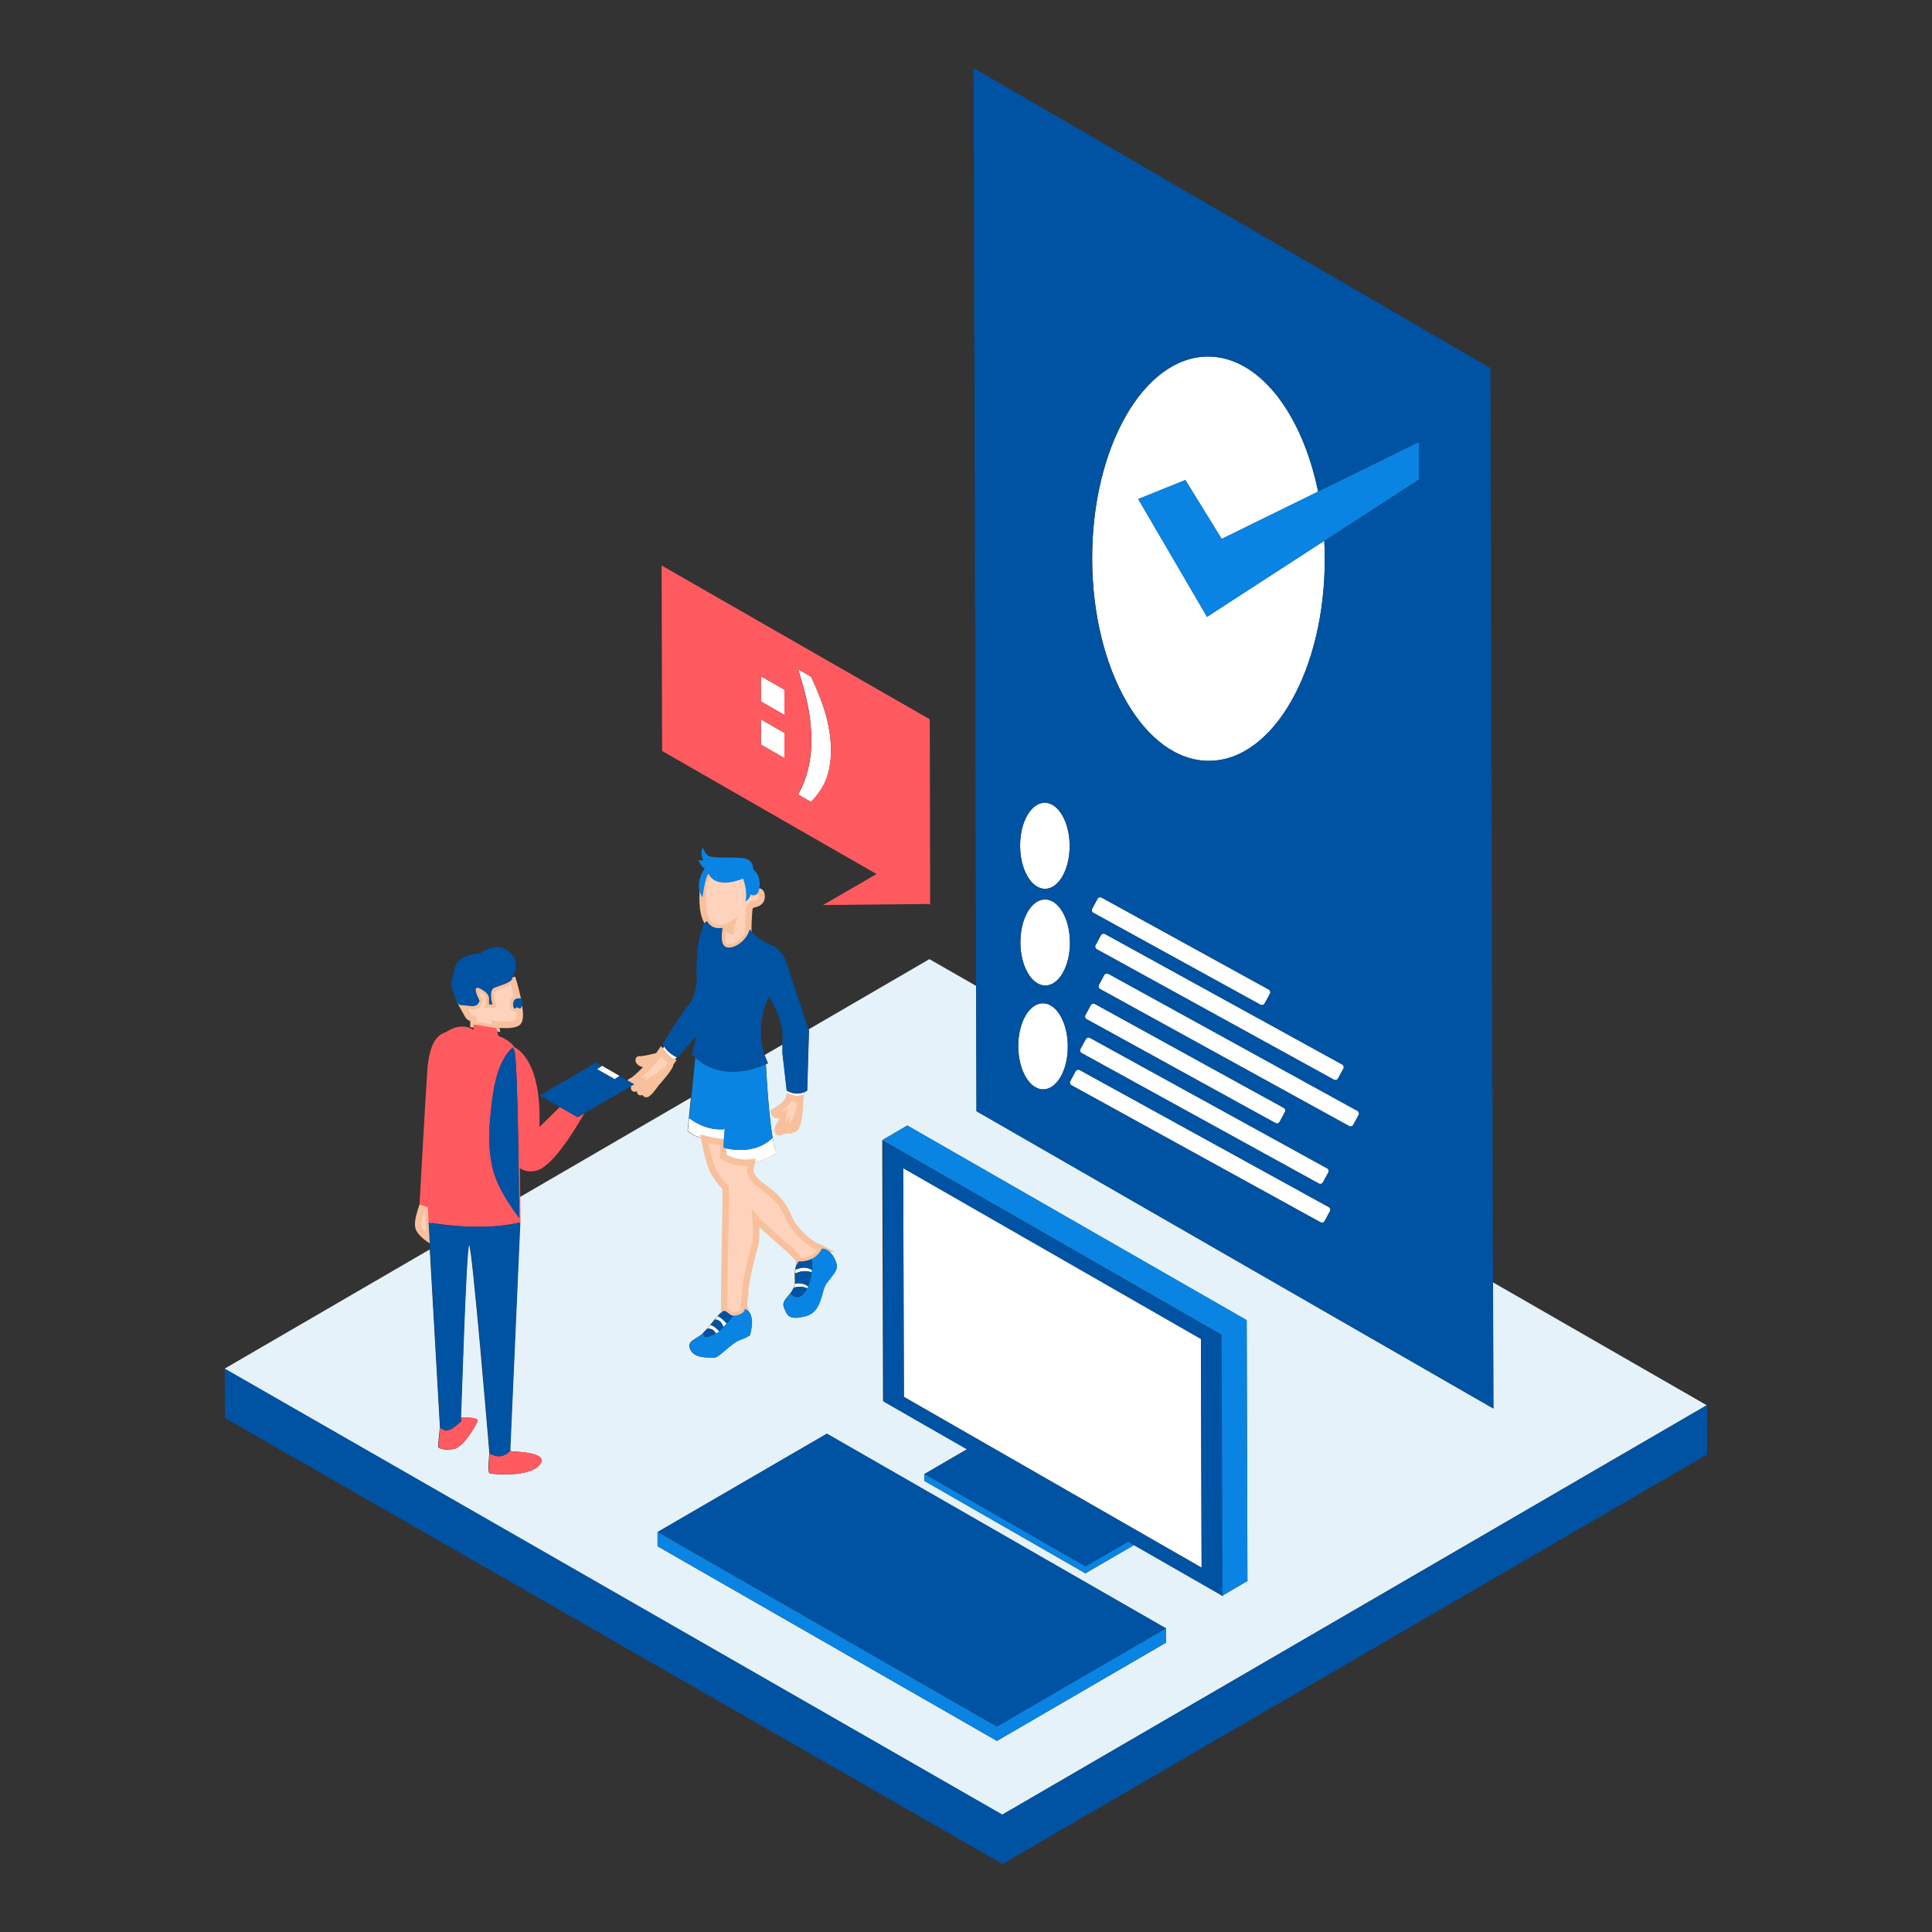 <svg width="300" height="300" viewBox="0 0 300 300" fill="none" xmlns="http://www.w3.org/2000/svg">
<rect x="0" y="0" width="300" height="300" fill="#333333" stroke="none"/>
<path d="M231.839 199.125L231.899 218.715L151.634 172.545L151.574 153.09L144.314 148.935L125.564 159.84L125.624 160.005L125.354 169.335C125.354 169.335 125.174 169.485 124.844 169.62L124.694 170.43C124.574 170.52 124.424 170.58 124.259 170.61C124.244 172.065 124.109 174.72 123.359 175.305C123.359 175.305 123.164 175.35 123.239 174.78C123.239 174.78 122.699 176.205 122.594 175.125C122.594 175.125 121.769 176.13 121.904 175.125C121.904 175.125 121.004 176.28 120.794 175.62C120.584 174.945 121.649 174.315 121.724 172.995C121.724 172.995 120.284 173.565 120.209 172.665C120.209 172.665 121.859 171.645 122.009 171.315C122.114 171.06 122.384 171.075 122.549 170.385C122.459 170.355 122.414 170.34 122.414 170.34V169.47C122.339 169.425 122.264 169.395 122.189 169.35L121.529 163.56V162.195L118.739 163.815C119.009 164.625 119.264 165.09 119.264 165.09C119.264 165.09 119.144 165.15 118.934 165.255C118.964 165.78 119.009 166.605 119.069 167.625C119.234 170.265 119.534 174.12 119.984 176.685C120.029 176.94 120.074 177.18 120.119 177.405C120.119 177.42 120.119 177.42 120.119 177.435C120.134 177.48 120.134 177.525 120.149 177.57C120.149 177.585 120.149 177.6 120.164 177.615C120.179 177.66 120.179 177.705 120.194 177.75C120.194 177.75 120.194 177.75 120.194 177.765C120.209 177.855 120.239 177.93 120.254 178.005C120.254 178.035 120.269 178.05 120.269 178.08C120.284 178.11 120.284 178.14 120.299 178.17C120.299 178.2 120.314 178.23 120.314 178.245C120.314 178.275 120.329 178.29 120.329 178.32C120.344 178.35 120.344 178.38 120.359 178.41C120.359 178.425 120.374 178.455 120.374 178.47C120.389 178.515 120.404 178.56 120.419 178.605C120.419 178.62 120.434 178.635 120.434 178.65C120.449 178.68 120.449 178.71 120.464 178.74C120.464 178.755 120.479 178.77 120.479 178.785C120.494 178.815 120.494 178.845 120.509 178.86C120.509 178.875 120.524 178.89 120.524 178.89C120.539 178.92 120.554 178.965 120.569 178.995C120.569 178.995 118.979 180.195 116.744 180.48C116.594 181.215 116.504 181.65 116.504 181.65C116.504 181.65 116.489 181.77 116.474 181.965C116.699 182.565 117.164 183.315 118.049 183.96C119.819 185.25 121.379 186.345 122.444 188.925C123.509 191.505 126.224 193.35 127.019 193.62C127.169 193.68 127.379 193.755 127.604 193.86C128.939 193.74 129.959 195.915 129.929 196.665C129.914 197.415 129.209 198.09 128.324 199.275C127.439 200.46 127.694 203.685 125.099 204.36C122.519 205.035 122.234 204.345 121.709 202.98C121.394 202.17 122.099 201.615 122.699 200.835C122.714 200.82 122.729 200.79 122.744 200.775C122.759 200.76 122.774 200.745 122.789 200.73C122.804 200.715 122.819 200.685 122.834 200.67C122.849 200.655 122.864 200.625 122.879 200.61C122.894 200.595 122.909 200.565 122.924 200.55C122.939 200.535 122.954 200.505 122.969 200.475C122.984 200.46 122.999 200.445 122.999 200.415C123.029 200.385 123.044 200.34 123.059 200.295C123.074 200.28 123.074 200.265 123.089 200.25C123.104 200.22 123.119 200.19 123.134 200.145C123.149 200.13 123.149 200.115 123.164 200.085C123.179 200.055 123.194 200.025 123.209 199.995C123.224 199.98 123.224 199.95 123.239 199.935C123.254 199.92 123.254 199.89 123.269 199.875C123.284 199.845 123.299 199.815 123.299 199.785C123.299 199.77 123.314 199.755 123.314 199.725C123.329 199.695 123.344 199.65 123.344 199.62V199.605C123.374 199.5 123.389 199.41 123.404 199.305C123.404 199.29 123.404 199.275 123.404 199.275C123.404 199.23 123.419 199.2 123.419 199.155C123.419 199.14 123.419 199.11 123.419 199.095C123.419 199.05 123.419 199.02 123.419 198.975C123.419 198.96 123.419 198.93 123.419 198.915C123.419 198.855 123.419 198.795 123.419 198.72C123.404 198.51 123.404 198.315 123.404 198.135C123.404 197.88 123.419 197.655 123.434 197.46C123.434 197.43 123.434 197.415 123.449 197.385C123.449 197.325 123.464 197.265 123.464 197.22C123.479 197.115 123.494 197.025 123.509 196.935C123.524 196.86 123.539 196.8 123.554 196.74C123.569 196.665 123.584 196.605 123.614 196.545C123.629 196.515 123.629 196.485 123.644 196.455C123.659 196.395 123.689 196.35 123.704 196.305C123.719 196.26 123.749 196.215 123.764 196.185C123.779 196.17 123.779 196.155 123.794 196.125C123.809 196.095 123.824 196.065 123.854 196.035C123.884 195.975 123.914 195.945 123.944 195.915C123.959 195.9 123.959 195.885 123.974 195.885C123.989 195.87 123.989 195.87 123.989 195.87C124.019 195.87 124.034 195.87 124.049 195.87C124.034 195.765 124.004 195.675 123.974 195.585C123.704 194.805 118.964 191.1 117.314 189.195C117.449 190.875 117.434 192.69 117.269 193.185C116.984 194.025 115.514 199.77 115.709 200.865C115.709 200.865 115.394 202.56 115.589 203.04C115.619 203.1 115.649 203.175 115.679 203.265C115.994 203.355 117.314 203.955 116.444 207.3C116.444 207.3 116.264 207.57 114.884 208.065C113.489 208.56 111.569 210.9 110.834 210.825C110.114 210.75 107.879 211.005 107.204 209.595C106.529 208.185 108.119 208.005 109.109 207.045C109.139 207.015 109.154 207 109.184 206.97C109.364 206.79 109.559 206.58 109.769 206.34C109.844 206.25 109.934 206.145 110.009 206.055C110.009 206.055 110.009 206.055 110.009 206.04C110.084 205.935 110.174 205.845 110.264 205.74C110.324 205.665 110.384 205.59 110.444 205.53C110.624 205.305 110.804 205.08 110.984 204.87C111.029 204.825 111.074 204.765 111.104 204.72C111.494 204.255 111.854 203.85 112.124 203.67C112.154 203.655 112.169 203.64 112.199 203.625C112.214 203.61 112.244 203.595 112.259 203.595C112.259 203.595 112.259 203.595 112.274 203.595C112.289 203.595 112.304 203.58 112.319 203.58C112.334 203.58 112.349 203.565 112.364 203.565C112.379 203.565 112.394 203.565 112.409 203.565C112.409 203.535 112.409 203.505 112.409 203.49C112.394 203.07 112.499 195.48 112.499 195.48L112.664 186.195C112.664 186.195 112.649 185.4 112.619 184.35C112.214 184.035 111.674 183.42 110.954 182.25C110.309 181.2 109.769 179.13 109.334 176.835C108.179 176.535 107.054 176.1 106.769 175.53L106.964 173.625L107.279 170.445L80.729 185.88C80.759 187.98 80.759 189.375 80.759 189.465L79.979 207.165L79.184 225.18C79.319 225.3 79.409 225.39 79.409 225.39C79.409 225.39 85.484 225.42 83.789 227.46C82.094 229.485 76.394 228.915 76.019 228.765C75.689 228.63 75.914 226.425 75.989 225.66C75.869 224.175 73.334 193.89 72.854 193.335C72.854 193.335 72.839 193.335 72.839 193.32C72.389 193.215 71.729 215.835 71.549 220.125C72.524 220.095 74.324 220.125 74.129 220.68C73.859 221.43 71.954 224.73 70.469 225C68.984 225.27 68.069 224.895 68.024 224.64C67.994 224.475 68.174 222.855 68.309 221.595L66.734 194.01L34.859 212.535L155.609 281.79L265.019 218.205L231.839 199.125ZM154.799 270.33L102.104 240.105V237.9L128.384 222.63L181.049 252.87V255.075L154.799 270.33ZM189.809 247.77L176.099 239.91L168.539 244.305L143.519 229.95V228.9L150.164 225.03L137.114 217.545L136.994 177.045L140.879 174.765L193.574 204.99L193.694 245.49L189.809 247.77Z" fill="#E5F2F9"/>
<path d="M105.105 164.19L104.37 164.805C103.53 164.46 102.705 163.23 102.705 163.23L103.14 162.495C103.395 162.93 103.95 163.62 105.105 164.19ZM105.645 163.74L105.75 163.65L105.735 163.635L105.645 163.74ZM122.4 169.455V170.325C122.4 170.325 123.975 170.97 124.695 170.415L124.845 169.605C124.32 169.815 123.45 169.995 122.4 169.455ZM93.48 165.495L92.715 166.02L95.46 167.58L96.225 167.07L93.48 165.495ZM161.985 169.155C164.115 169.155 165.825 166.155 165.81 162.465C165.795 158.775 164.07 155.79 161.94 155.79C159.81 155.79 158.1 158.79 158.115 162.48C158.13 166.17 159.87 169.17 161.985 169.155ZM158.445 146.355C158.43 142.665 160.155 139.665 162.27 139.665C164.4 139.665 166.125 142.65 166.14 146.34C166.155 150.03 164.43 153.03 162.315 153.03C160.2 153.03 158.46 150.06 158.445 146.355ZM158.4 131.34C158.385 127.65 160.11 124.65 162.225 124.65C164.34 124.65 166.08 127.635 166.095 131.325C166.11 135.015 164.385 138.015 162.27 138.015C160.14 138.015 158.415 135.03 158.4 131.34ZM167.655 166.155L206.34 187.44C206.565 187.56 206.64 187.845 206.52 188.07L205.68 189.615C205.56 189.84 205.275 189.915 205.05 189.795L166.365 168.51C166.14 168.39 166.065 168.105 166.185 167.88L167.025 166.335C167.145 166.125 167.43 166.035 167.655 166.155ZM172.11 151.215L210.795 172.5C211.02 172.62 211.095 172.905 210.975 173.13L210.135 174.675C210.015 174.9 209.73 174.975 209.505 174.855L170.82 153.57C170.595 153.45 170.52 153.165 170.64 152.94L171.48 151.395C171.6 151.17 171.885 151.095 172.11 151.215ZM169.245 161.16L206.085 181.425C206.31 181.545 206.385 181.83 206.265 182.055L205.425 183.6C205.305 183.825 205.02 183.9 204.795 183.78L167.955 163.515C167.73 163.395 167.655 163.11 167.775 162.885L168.615 161.34C168.735 161.115 169.02 161.04 169.245 161.16ZM171.585 145.035L208.425 165.3C208.65 165.42 208.725 165.705 208.605 165.93L207.765 167.475C207.645 167.7 207.36 167.775 207.135 167.655L170.295 147.39C170.07 147.27 169.995 146.985 170.115 146.76L170.955 145.215C171.075 145.005 171.36 144.915 171.585 145.035ZM170.01 155.895L199.35 172.035C199.575 172.155 199.65 172.44 199.53 172.665L198.69 174.21C198.57 174.435 198.285 174.51 198.06 174.39L168.72 158.25C168.495 158.13 168.42 157.845 168.54 157.62L169.38 156.075C169.5 155.85 169.785 155.775 170.01 155.895ZM171.06 139.38L197.025 153.66C197.25 153.78 197.325 154.065 197.205 154.29L196.365 155.835C196.245 156.06 195.96 156.135 195.735 156.015L169.77 141.735C169.545 141.615 169.47 141.33 169.59 141.105L170.43 139.56C170.55 139.335 170.835 139.26 171.06 139.38ZM205.635 83.97C205.68 84.87 205.71 85.785 205.71 86.7C205.755 104.04 197.715 118.11 187.74 118.14C177.765 118.17 169.635 104.145 169.59 86.805C169.545 69.465 177.585 55.395 187.56 55.365C195.435 55.35 202.17 64.095 204.675 76.335L189.705 83.685L184.065 74.535L176.745 77.49L187.425 95.775L205.635 83.97ZM112.305 179.55L112.335 178.215C113.655 178.575 117.375 179.22 119.97 176.685C120.15 177.72 120.36 178.545 120.585 179.01C120.585 178.995 116.55 182.07 112.305 179.55ZM112.545 175.335L112.35 177.375C112.35 177.375 107.475 176.805 106.815 175.515L107.01 173.61C107.025 173.61 109.38 175.665 112.545 175.335ZM123.27 199.95C123.345 199.755 123.405 199.56 123.435 199.335C124.305 199.14 125.025 199.425 125.49 199.74C125.445 199.845 125.385 199.965 125.34 200.07C124.59 199.665 123.765 199.8 123.27 199.95ZM126.09 197.19C126.075 197.325 126.06 197.46 126.045 197.595C124.92 197.07 123.645 197.685 123.645 197.685C123.645 197.685 123.57 197.685 123.465 197.685C123.48 197.49 123.495 197.31 123.525 197.145C123.63 197.1 123.765 197.055 123.9 197.01C124.8 196.68 125.565 196.89 126.09 197.19ZM111.615 206.82C111.615 206.82 111.435 206.94 111.165 207.075C110.775 206.31 110.145 206.28 109.8 206.34C109.965 206.145 110.13 205.95 110.295 205.74C110.79 205.845 111.36 206.37 111.69 206.73L111.615 206.82ZM112.845 205.5L112.335 206.055C112.305 205.98 112.26 205.905 112.215 205.8C111.9 205.05 111.39 204.9 111 204.9C111.105 204.78 111.195 204.675 111.285 204.555L111.465 204.375C112.005 204.6 112.59 205.23 112.845 205.5ZM186.48 207.9L186.585 243.42L140.355 216.9L140.25 181.38L186.48 207.9ZM118.155 105L121.8 107.1V111.015L118.155 108.915V105ZM118.155 115.62V111.705L121.8 113.805V117.72L118.155 115.62ZM125.94 105.075C127.02 107.355 127.815 109.425 128.295 111.225C128.775 113.04 129.03 114.825 129.03 116.535C129.03 118.185 128.79 119.64 128.34 120.885C127.89 122.115 127.08 123.345 125.955 124.53L123.945 123.375C125.31 120.915 126 118.11 126 115.05C126 113.43 125.85 111.795 125.565 110.19C125.235 108.375 124.68 106.26 123.945 103.935L125.94 105.075Z" fill="white"/>
<path d="M127.636 193.89C127.621 193.89 127.606 193.89 127.591 193.89C127.591 193.89 127.246 194.835 126.151 195.42C126.016 195.495 125.881 195.555 125.731 195.615H125.716C125.656 195.645 125.581 195.66 125.506 195.69C125.491 195.69 125.476 195.705 125.461 195.705C125.386 195.72 125.326 195.75 125.251 195.765C125.236 195.765 125.236 195.765 125.221 195.765C125.131 195.78 125.056 195.795 124.966 195.81C124.951 195.81 124.936 195.81 124.921 195.81C124.846 195.825 124.771 195.825 124.696 195.84C124.666 195.84 124.636 195.84 124.606 195.855C124.546 195.855 124.471 195.87 124.396 195.87C124.366 195.87 124.336 195.87 124.306 195.87C124.231 195.87 124.156 195.87 124.066 195.87C124.051 195.765 124.021 195.675 123.991 195.585C123.721 194.805 118.981 191.1 117.331 189.195C117.466 190.875 117.451 192.69 117.286 193.185C117.001 194.025 115.531 199.77 115.726 200.865C115.726 200.865 115.411 202.56 115.606 203.04C115.636 203.1 115.666 203.175 115.696 203.265C115.651 203.25 115.636 203.25 115.636 203.25C115.636 203.85 114.661 204.27 113.971 204.315C113.956 204.315 113.941 204.315 113.941 204.315C113.416 204.33 113.086 203.82 112.696 203.625C112.696 203.625 112.696 203.625 112.681 203.625C112.651 203.61 112.636 203.61 112.606 203.595C112.606 203.595 112.591 203.595 112.591 203.58C112.561 203.565 112.546 203.565 112.516 203.565C112.501 203.565 112.501 203.565 112.486 203.565C112.471 203.565 112.456 203.565 112.441 203.565C112.441 203.535 112.441 203.505 112.441 203.49C112.426 203.07 112.531 195.48 112.531 195.48L112.696 186.195C112.696 186.195 112.681 185.4 112.651 184.35C112.246 184.035 111.706 183.42 110.986 182.25C110.341 181.2 109.801 179.13 109.366 176.835C110.821 177.21 112.336 177.39 112.336 177.39L112.276 179.565C113.851 180.51 115.411 180.66 116.731 180.495C116.581 181.23 116.491 181.665 116.491 181.665C116.491 181.665 116.476 181.785 116.461 181.98C116.686 182.58 117.151 183.33 118.036 183.975C119.806 185.265 121.366 186.36 122.431 188.94C123.496 191.52 126.211 193.365 127.006 193.635C127.201 193.695 127.411 193.77 127.636 193.89ZM102.706 163.23C102.406 163.68 102.196 163.965 102.196 163.965C102.196 163.965 99.736 164.595 99.346 164.49C98.941 164.37 99.151 165.54 101.041 165.195C101.041 165.195 98.821 167.565 98.116 167.865C97.411 168.165 97.966 168.42 99.001 168.105C99.001 168.105 98.191 169.065 98.566 169.035C98.941 169.02 100.021 168.405 100.021 168.405C100.021 168.405 99.106 169.695 99.511 169.59C99.916 169.485 100.531 168.87 100.531 168.87C100.531 168.87 99.961 169.785 100.321 169.89C100.681 169.98 101.896 168.21 101.896 168.21C101.896 168.21 104.071 165.825 104.071 165.225C104.071 165.15 104.161 165 104.311 164.79C103.486 164.385 102.751 163.275 102.706 163.23ZM116.716 140.46C116.716 140.46 116.596 140.655 116.371 140.94C116.281 141.84 116.131 143.85 116.221 144.9C115.441 146.595 113.356 147.615 112.531 146.94C111.931 146.445 112.066 145.02 112.216 144.09C112.156 144.105 112.096 144.105 112.036 144.12C111.976 144.135 111.901 144.135 111.841 144.135C111.751 144.135 111.676 144.135 111.586 144.135C111.556 144.135 111.541 144.135 111.511 144.135C111.451 144.135 111.406 144.135 111.346 144.12C111.316 144.12 111.286 144.105 111.256 144.105C111.211 144.09 111.166 144.09 111.121 144.075C111.091 144.075 111.061 144.06 111.046 144.06C111.001 144.045 110.956 144.03 110.911 144.015C110.881 144 110.866 144 110.836 143.985C110.791 143.97 110.746 143.94 110.701 143.925C110.686 143.91 110.656 143.91 110.641 143.895C110.596 143.865 110.551 143.85 110.506 143.82C110.491 143.805 110.476 143.805 110.461 143.79C110.341 143.715 110.236 143.61 110.131 143.505C109.096 142.395 108.976 140.025 109.186 137.76C109.471 134.61 112.666 133.44 113.956 133.845C115.246 134.25 117.841 134.82 116.941 138.735C116.926 138.795 118.171 137.775 118.261 139.11C118.366 140.445 116.716 140.46 116.716 140.46ZM113.446 144.45C113.491 144.15 113.566 143.835 113.656 143.52C113.311 143.73 112.951 143.895 112.576 144C112.921 144.165 113.221 144.33 113.446 144.45ZM122.536 170.385C122.371 171.06 122.101 171.06 121.996 171.315C121.861 171.645 120.196 172.665 120.196 172.665C120.271 173.565 121.711 172.995 121.711 172.995C121.636 174.315 120.571 174.945 120.781 175.62C120.991 176.295 121.891 175.125 121.891 175.125C121.756 176.13 122.581 175.125 122.581 175.125C122.671 176.205 123.226 174.78 123.226 174.78C123.151 175.35 123.346 175.305 123.346 175.305C124.096 174.72 124.231 172.065 124.246 170.61C123.646 170.745 122.851 170.49 122.536 170.385ZM66.511 188.925V188.85C66.511 188.85 66.496 188.355 66.481 187.485L65.626 187.17C65.326 188.04 64.786 189.615 64.966 190.515C65.086 191.16 65.986 191.985 66.736 192.48L66.511 188.925ZM80.146 156.495C79.906 156.81 79.576 156.48 79.711 155.64C79.771 155.22 80.086 155.07 80.386 155.04C80.026 153.39 79.531 151.815 79.531 151.815C79.606 152.52 77.731 152.97 76.756 153.36C75.781 153.75 76.456 155.955 76.456 155.955H75.931L75.916 155.175C75.916 155.175 76.186 154.335 74.596 153.525C73.006 152.715 74.461 155.355 74.461 155.355C74.086 156.705 72.841 156.105 71.776 156.09C72.136 156.765 72.496 157.32 72.646 157.65C72.736 157.86 73.051 158.055 73.516 158.25V159.06L77.041 159.63C76.996 159.435 76.951 159.225 76.906 159.045C78.511 159.24 80.041 159.18 80.461 158.7C80.746 158.355 80.761 157.545 80.641 156.6C80.476 156.555 80.296 156.285 80.146 156.495Z" fill="#FFD2BB" stroke="#F8C09C" stroke-miterlimit="10"/>
<path d="M74.189 220.65C73.919 221.4 72.014 224.7 70.529 224.97C69.044 225.24 68.129 224.865 68.085 224.61C68.055 224.445 68.234 222.825 68.37 221.565V221.58C69.585 223.14 71.49 220.575 71.564 220.785C71.564 220.8 71.579 220.56 71.609 220.08C72.585 220.08 74.385 220.095 74.189 220.65ZM79.469 225.375C79.469 225.375 79.379 225.285 79.245 225.165V225.255C79.245 225.255 77.969 226.89 76.049 225.69C76.049 225.69 76.049 225.675 76.049 225.63C75.975 226.41 75.749 228.6 76.079 228.735C76.454 228.9 82.154 229.47 83.85 227.43C85.544 225.405 79.469 225.375 79.469 225.375ZM90.734 172.875C89.549 174.96 86.07 180.795 83.564 181.68C82.394 182.1 81.434 181.86 80.73 181.395C80.79 185.895 80.82 189.45 80.82 189.45L80.805 189.825C75.885 190.965 70.215 190.44 66.555 189.825L66.495 188.865C66.495 188.865 66.48 188.37 66.465 187.5L65.144 187.02C65.144 187.02 65.954 172.245 66.344 166.35C66.734 160.455 68.924 160.515 69.329 160.215C71.82 158.58 73.544 159.93 73.544 159.93V159.075L77.07 159.645C77.219 160.275 77.37 160.845 77.37 160.845C77.37 160.845 79.23 161.46 79.934 162.705L79.965 162.66C80.1 162.735 84.165 164.49 83.76 175.005L86.924 171.9L89.684 173.475L90.734 172.875ZM80.624 189.15C80.594 185.64 80.4 164.46 79.874 163.155C79.799 162.975 79.71 162.81 79.59 162.66C77.475 164.655 76.769 168.015 76.394 171.03C75.87 175.305 75.54 179.835 77.309 183.765C78.165 185.64 79.394 187.455 80.624 189.15ZM144.435 140.49L144.225 140.37L127.8 140.535L136.11 135.72L102.81 116.61L102.735 87.81L144.375 111.69L144.435 140.49ZM121.8 113.805L118.155 111.705V115.62L121.8 117.72V113.805ZM121.8 107.1L118.155 105V108.915L121.8 111.015V107.1ZM129.03 116.535C129.03 114.825 128.79 113.04 128.295 111.225C127.815 109.425 127.02 107.355 125.94 105.075L123.915 103.92C124.65 106.26 125.205 108.36 125.535 110.175C125.82 111.78 125.97 113.415 125.97 115.035C125.97 118.11 125.28 120.9 123.915 123.36L125.925 124.515C127.05 123.315 127.86 122.1 128.31 120.87C128.79 119.64 129.03 118.185 129.03 116.535Z" fill="#FF5A5F"/>
<path d="M265.079 225.855L155.669 289.44L34.919 220.185L34.904 212.52L155.654 281.775L265.064 218.19L265.079 225.855ZM123.479 197.4C123.614 196.245 124.019 195.87 124.019 195.87C124.934 195.9 125.624 195.69 126.149 195.42C126.164 195.855 126.164 196.485 126.089 197.19C125.564 196.89 124.799 196.68 123.899 197.01C123.764 197.055 123.629 197.1 123.524 197.145C123.509 197.22 123.494 197.31 123.479 197.4ZM123.449 199.32C124.319 199.125 125.039 199.41 125.504 199.725C125.789 199.05 125.954 198.3 126.044 197.595C124.919 197.07 123.644 197.685 123.644 197.685C123.644 197.685 123.569 197.685 123.464 197.685C123.464 197.58 123.479 197.49 123.494 197.4C123.449 197.76 123.434 198.21 123.479 198.735C123.479 198.945 123.464 199.14 123.449 199.32ZM126.089 197.19C126.074 197.325 126.059 197.445 126.044 197.58C126.059 197.46 126.074 197.325 126.089 197.19ZM123.269 199.95C123.134 200.295 122.939 200.58 122.729 200.85C123.239 201.435 124.034 201.855 124.904 200.73C125.069 200.52 125.204 200.295 125.324 200.055C124.589 199.665 123.764 199.8 123.269 199.95ZM125.489 199.74C125.459 199.815 125.429 199.875 125.384 199.95C125.429 199.89 125.459 199.815 125.489 199.74ZM112.409 203.55C112.349 203.55 112.259 203.595 112.169 203.67L111.284 204.57L111.464 204.39C112.019 204.6 112.604 205.23 112.859 205.5L112.349 206.055C112.319 205.98 112.274 205.905 112.229 205.8C111.914 205.05 111.404 204.9 111.014 204.9C111.119 204.78 111.209 204.675 111.299 204.555C110.984 204.915 110.654 205.335 110.324 205.74C110.819 205.845 111.389 206.37 111.719 206.73L111.644 206.82L113.969 204.315C113.279 204.315 112.934 203.535 112.409 203.55ZM109.799 206.34C109.589 206.58 109.394 206.805 109.214 206.97C109.184 207.21 109.214 207.48 109.469 207.585C109.814 207.735 110.639 207.345 111.164 207.06C110.789 206.295 110.159 206.28 109.799 206.34ZM111.614 206.82C111.614 206.82 111.599 206.835 111.584 206.835C111.599 206.82 111.599 206.82 111.614 206.82ZM111.179 207.075C111.209 207.06 111.239 207.045 111.269 207.03C111.239 207.03 111.209 207.045 111.179 207.075ZM231.884 218.715L151.619 172.545L151.169 10.56L231.434 57.15L231.884 218.715ZM169.769 141.735L195.734 156.015C195.959 156.135 196.244 156.06 196.364 155.835L197.204 154.29C197.324 154.065 197.249 153.78 197.024 153.66L171.059 139.38C170.834 139.26 170.549 139.335 170.429 139.56L169.589 141.105C169.454 141.33 169.544 141.615 169.769 141.735ZM171.584 145.035C171.359 144.915 171.074 144.99 170.954 145.215L170.114 146.76C169.994 146.985 170.069 147.27 170.294 147.39L207.134 167.655C207.359 167.775 207.644 167.7 207.764 167.475L208.604 165.93C208.724 165.705 208.649 165.42 208.424 165.3L171.584 145.035ZM168.719 158.25L198.059 174.39C198.284 174.51 198.569 174.435 198.689 174.21L199.529 172.665C199.649 172.44 199.574 172.155 199.349 172.035L170.009 155.895C169.784 155.775 169.499 155.85 169.379 156.075L168.539 157.62C168.404 157.845 168.494 158.13 168.719 158.25ZM167.954 163.515L204.794 183.78C205.019 183.9 205.304 183.825 205.424 183.6L206.264 182.055C206.384 181.83 206.309 181.545 206.084 181.425L169.244 161.16C169.019 161.04 168.734 161.115 168.614 161.34L167.774 162.885C167.639 163.11 167.729 163.395 167.954 163.515ZM158.399 131.34C158.414 135.03 160.139 138.015 162.269 138.015C164.399 138.015 166.109 135.015 166.094 131.325C166.079 127.635 164.354 124.65 162.224 124.65C160.094 124.65 158.384 127.65 158.399 131.34ZM162.269 139.665C160.139 139.665 158.429 142.665 158.444 146.355C158.459 150.045 160.184 153.03 162.314 153.03C164.444 153.03 166.154 150.03 166.139 146.34C166.124 142.65 164.399 139.665 162.269 139.665ZM165.809 162.465C165.794 158.775 164.069 155.79 161.939 155.79C159.809 155.79 158.099 158.79 158.114 162.48C158.129 166.17 159.854 169.155 161.984 169.155C164.114 169.155 165.824 166.155 165.809 162.465ZM206.339 187.44L167.654 166.155C167.429 166.035 167.144 166.11 167.024 166.335L166.184 167.88C166.064 168.105 166.139 168.39 166.364 168.51L205.049 189.795C205.274 189.915 205.559 189.84 205.679 189.615L206.519 188.07C206.639 187.845 206.564 187.56 206.339 187.44ZM210.779 172.5L172.094 151.215C171.869 151.095 171.584 151.17 171.464 151.395L170.624 152.94C170.504 153.165 170.579 153.45 170.804 153.57L209.489 174.855C209.714 174.975 209.999 174.9 210.119 174.675L210.959 173.13C211.094 172.905 211.004 172.62 210.779 172.5ZM220.334 74.445L220.319 68.655L204.674 76.335C202.169 64.11 195.449 55.35 187.559 55.365C177.584 55.395 169.544 69.465 169.589 86.805C169.634 104.145 177.764 118.17 187.739 118.14C197.714 118.11 205.754 104.04 205.709 86.7C205.709 85.785 205.679 84.87 205.634 83.97L220.334 74.445ZM122.159 149.565C122.159 149.565 121.589 147.435 119.579 146.67C117.584 145.905 116.414 144.285 116.414 144.285C115.919 146.325 113.429 147.69 112.514 146.925C111.914 146.43 112.049 145.005 112.199 144.075C112.079 144.105 111.959 144.12 111.824 144.12C110.849 144.18 110.189 143.745 109.769 142.995C109.649 143.085 109.484 143.235 109.259 143.535C109.169 143.655 109.109 143.91 109.079 144.255C109.079 144.255 109.079 144.255 109.079 144.24C108.629 145.08 107.999 147.225 108.179 152.61C108.179 152.61 107.939 154.845 107.039 155.85C106.139 156.855 102.929 161.985 102.929 161.985C102.929 161.985 103.169 163.26 105.194 164.22L108.134 160.875C107.759 162.54 107.444 163.785 107.444 163.785C112.364 168.855 119.234 165.075 119.234 165.075C119.234 165.075 118.049 162.9 118.154 159.885C118.259 156.855 119.399 154.77 119.399 154.77C120.749 156.735 121.499 159.84 121.499 159.84L121.484 163.545L122.144 169.335C123.974 170.415 125.324 169.32 125.324 169.32L125.594 159.99L122.159 149.565ZM102.119 237.885L154.814 268.11L181.079 252.855L128.414 222.615L102.119 237.885ZM189.809 207.375L137.114 177.15L137.234 217.65L150.149 225.06L143.534 228.9L168.554 243.255L175.169 239.415L189.929 247.875L189.809 207.375ZM140.354 216.915L140.249 181.395L186.479 207.915L186.584 243.435L140.354 216.915Z" fill="#0052A2"/>
<path d="M80.999 156.345C80.669 156.99 80.384 156.18 80.144 156.495C79.904 156.81 79.574 156.48 79.709 155.64C79.844 154.8 80.984 155.055 80.984 155.055C80.984 155.055 81.329 155.7 80.999 156.345ZM76.394 171.015C75.869 175.29 75.539 179.82 77.309 183.75C78.149 185.64 79.394 187.455 80.624 189.15C80.594 185.64 80.399 164.46 79.874 163.155C79.799 162.975 79.709 162.81 79.589 162.66C77.474 164.655 76.769 168.015 76.394 171.015ZM71.789 156.09C70.724 156.075 70.814 155.13 70.379 154.05C69.944 152.97 70.034 152.805 70.574 150.405C71.114 148.005 74.594 148.035 74.594 148.035C74.594 148.035 76.994 146.04 79.064 147.78C81.149 149.535 79.544 151.83 79.544 151.83C79.619 152.535 77.744 152.985 76.769 153.375C75.794 153.765 76.469 155.97 76.469 155.97H75.944L75.929 155.19C75.929 155.19 76.199 154.35 74.609 153.54C73.019 152.73 74.474 155.37 74.474 155.37C74.099 156.705 72.854 156.09 71.789 156.09ZM98.489 168.36L89.684 173.475L83.789 170.1L92.594 164.985L93.464 165.495L92.699 166.02L95.444 167.58L96.209 167.07L93.914 165.75L98.489 168.36ZM80.804 189.825L80.819 189.45L79.244 225.255C79.244 225.255 77.969 226.89 76.049 225.69C76.049 225.69 73.409 193.875 72.899 193.32C72.404 192.75 71.624 221.025 71.549 220.815C71.474 220.605 69.569 223.17 68.354 221.61L66.494 188.88L66.554 189.84C70.214 190.44 75.884 190.965 80.804 189.825Z" fill="#0052A2"/>
<path d="M176.745 77.49L184.065 74.535L189.705 83.685L220.32 68.655L220.335 74.445L187.425 95.79L176.745 77.49ZM107.97 164.265L107.025 173.61C107.025 173.61 109.38 175.665 112.545 175.335L112.35 177.375L112.29 179.55L112.32 178.215C113.64 178.575 117.36 179.22 119.955 176.685C119.34 173.13 119.01 167.115 118.92 165.255C117.57 165.885 112.185 168.03 107.97 164.265ZM115.65 203.25C115.65 203.85 114.675 204.27 113.985 204.315C113.97 204.315 113.955 204.315 113.955 204.315L111.63 206.82C111.63 206.82 109.995 207.825 109.485 207.6C109.23 207.495 109.2 207.225 109.23 206.985C109.2 207.015 109.185 207.03 109.155 207.06C108.165 208.02 106.575 208.2 107.25 209.61C107.925 211.02 110.145 210.75 110.88 210.84C111.6 210.915 113.535 208.575 114.93 208.08C116.325 207.585 116.49 207.315 116.49 207.315C117.465 203.52 115.65 203.25 115.65 203.25ZM111.285 204.57L112.17 203.67C111.915 203.85 111.555 204.255 111.15 204.72C111.195 204.66 111.24 204.615 111.285 204.57ZM111.015 204.87C111.06 204.825 111.105 204.765 111.135 204.72C111.105 204.765 111.06 204.825 111.015 204.87ZM112.23 203.61C112.245 203.595 112.275 203.58 112.29 203.58C112.275 203.595 112.26 203.61 112.23 203.61ZM112.17 203.655C112.2 203.64 112.215 203.625 112.245 203.61C112.215 203.625 112.185 203.64 112.17 203.655ZM112.365 203.565C112.35 203.565 112.335 203.58 112.32 203.58C112.335 203.565 112.35 203.565 112.365 203.565ZM110.475 205.53C110.655 205.305 110.835 205.08 111.015 204.87C110.835 205.08 110.655 205.305 110.475 205.53ZM112.62 203.58C112.62 203.58 112.605 203.58 112.605 203.565C112.605 203.58 112.62 203.58 112.62 203.58ZM112.53 203.565C112.515 203.565 112.515 203.565 112.5 203.565C112.515 203.55 112.53 203.565 112.53 203.565ZM112.695 203.61C112.695 203.61 112.695 203.625 112.695 203.61C112.695 203.625 112.695 203.61 112.695 203.61ZM109.815 206.31C109.815 206.31 109.83 206.31 109.815 206.31C109.83 206.31 109.815 206.31 109.815 206.31ZM123.45 199.29C123.45 199.245 123.465 199.215 123.465 199.17C123.45 199.215 123.45 199.26 123.45 199.29ZM123.465 198.99C123.465 199.035 123.465 199.08 123.465 199.11C123.465 199.065 123.465 199.035 123.465 198.99ZM123.36 199.71C123.345 199.755 123.33 199.785 123.33 199.83C123.33 199.785 123.345 199.755 123.36 199.71ZM123.42 199.47C123.435 199.425 123.435 199.395 123.435 199.35C123.435 199.395 123.42 199.425 123.42 199.47ZM123.405 199.515C123.39 199.575 123.375 199.62 123.36 199.665C123.39 199.62 123.39 199.575 123.405 199.515ZM123.465 198.93C123.465 198.87 123.465 198.81 123.465 198.735C123.45 198.525 123.45 198.33 123.45 198.15C123.45 198.33 123.45 198.525 123.465 198.735C123.465 198.81 123.465 198.87 123.465 198.93ZM127.59 193.89C127.59 193.89 127.245 194.835 126.15 195.42C126.18 196.605 126.105 199.215 124.92 200.73C124.035 201.855 123.255 201.435 122.745 200.85C122.145 201.63 121.44 202.185 121.755 202.995C122.295 204.36 122.565 205.05 125.145 204.375C127.725 203.7 127.485 200.475 128.37 199.29C129.255 198.105 129.945 197.43 129.975 196.68C130.005 195.93 128.94 193.71 127.59 193.89ZM124.005 195.9C124.005 195.915 123.99 195.915 123.975 195.93C123.99 195.915 124.005 195.9 124.005 195.9ZM123.84 196.14C123.855 196.11 123.87 196.08 123.9 196.05C123.87 196.08 123.855 196.11 123.84 196.14ZM123.51 197.235C123.495 197.31 123.495 197.4 123.48 197.475C123.48 197.4 123.495 197.31 123.51 197.235ZM123.81 196.2C123.795 196.245 123.765 196.275 123.75 196.32C123.765 196.275 123.795 196.23 123.81 196.2ZM123.6 196.755C123.585 196.815 123.57 196.89 123.555 196.95C123.57 196.875 123.585 196.815 123.6 196.755ZM125.25 195.765C125.235 195.765 125.235 195.765 125.22 195.765C125.235 195.765 125.25 195.765 125.25 195.765ZM124.62 195.855C124.65 195.855 124.68 195.855 124.71 195.84C124.68 195.855 124.65 195.855 124.62 195.855ZM123.27 199.965C123.285 199.935 123.3 199.905 123.3 199.875C123.285 199.905 123.27 199.935 123.27 199.965ZM124.965 195.81C124.95 195.81 124.935 195.81 124.92 195.81C124.935 195.825 124.95 195.825 124.965 195.81ZM124.32 195.87C124.35 195.87 124.38 195.87 124.41 195.87C124.38 195.87 124.35 195.87 124.32 195.87ZM125.73 195.615H125.715H125.73ZM125.475 195.705C125.49 195.705 125.505 195.69 125.52 195.69C125.49 195.69 125.475 195.69 125.475 195.705ZM122.79 200.79C122.805 200.775 122.82 200.76 122.835 200.745C122.82 200.745 122.805 200.76 122.79 200.79ZM122.865 200.67C122.88 200.655 122.895 200.625 122.91 200.61C122.895 200.625 122.88 200.655 122.865 200.67ZM123.24 200.025C123.225 200.055 123.21 200.085 123.195 200.115C123.21 200.085 123.225 200.055 123.24 200.025ZM123.18 200.175C123.165 200.205 123.15 200.235 123.135 200.28C123.135 200.235 123.165 200.205 123.18 200.175ZM122.955 200.55C122.97 200.535 122.985 200.505 123 200.475C122.985 200.505 122.97 200.535 122.955 200.55ZM123.105 200.31C123.09 200.355 123.06 200.385 123.045 200.43C123.06 200.385 123.075 200.355 123.105 200.31ZM108.48 133.455C108.48 133.455 108.675 134.49 109.425 134.82C109.425 134.82 107.64 137.25 109.08 139.35C109.08 139.35 109.515 135.99 110.04 135.66C110.04 135.66 110.79 138.195 115.38 136.44C115.38 136.44 116.16 138.315 115.74 140.01C115.74 140.01 116.64 139.38 116.505 138.84C116.505 138.84 116.955 139.23 117.495 138.84C118.035 138.45 118.38 136.02 116.925 135C116.925 135 117.105 133.725 115.785 133.335C114.48 132.945 110.46 133.455 109.845 132.78C109.23 132.12 109.11 131.565 109.11 131.565C109.11 131.565 108.645 132.66 109.185 133.455C109.185 133.47 108.93 133.845 108.48 133.455ZM181.065 252.855L154.8 268.11L102.105 237.885V240.09L154.8 270.315L181.065 255.06V252.855ZM193.71 245.49L189.825 247.77L189.705 207.27L137.01 177.045L140.895 174.765L193.59 204.99L193.71 245.49ZM176.07 239.925L168.555 244.29L143.535 229.935V228.885L168.555 243.24L175.17 239.4L176.07 239.925Z" fill="#0984E3"/>
</svg>

